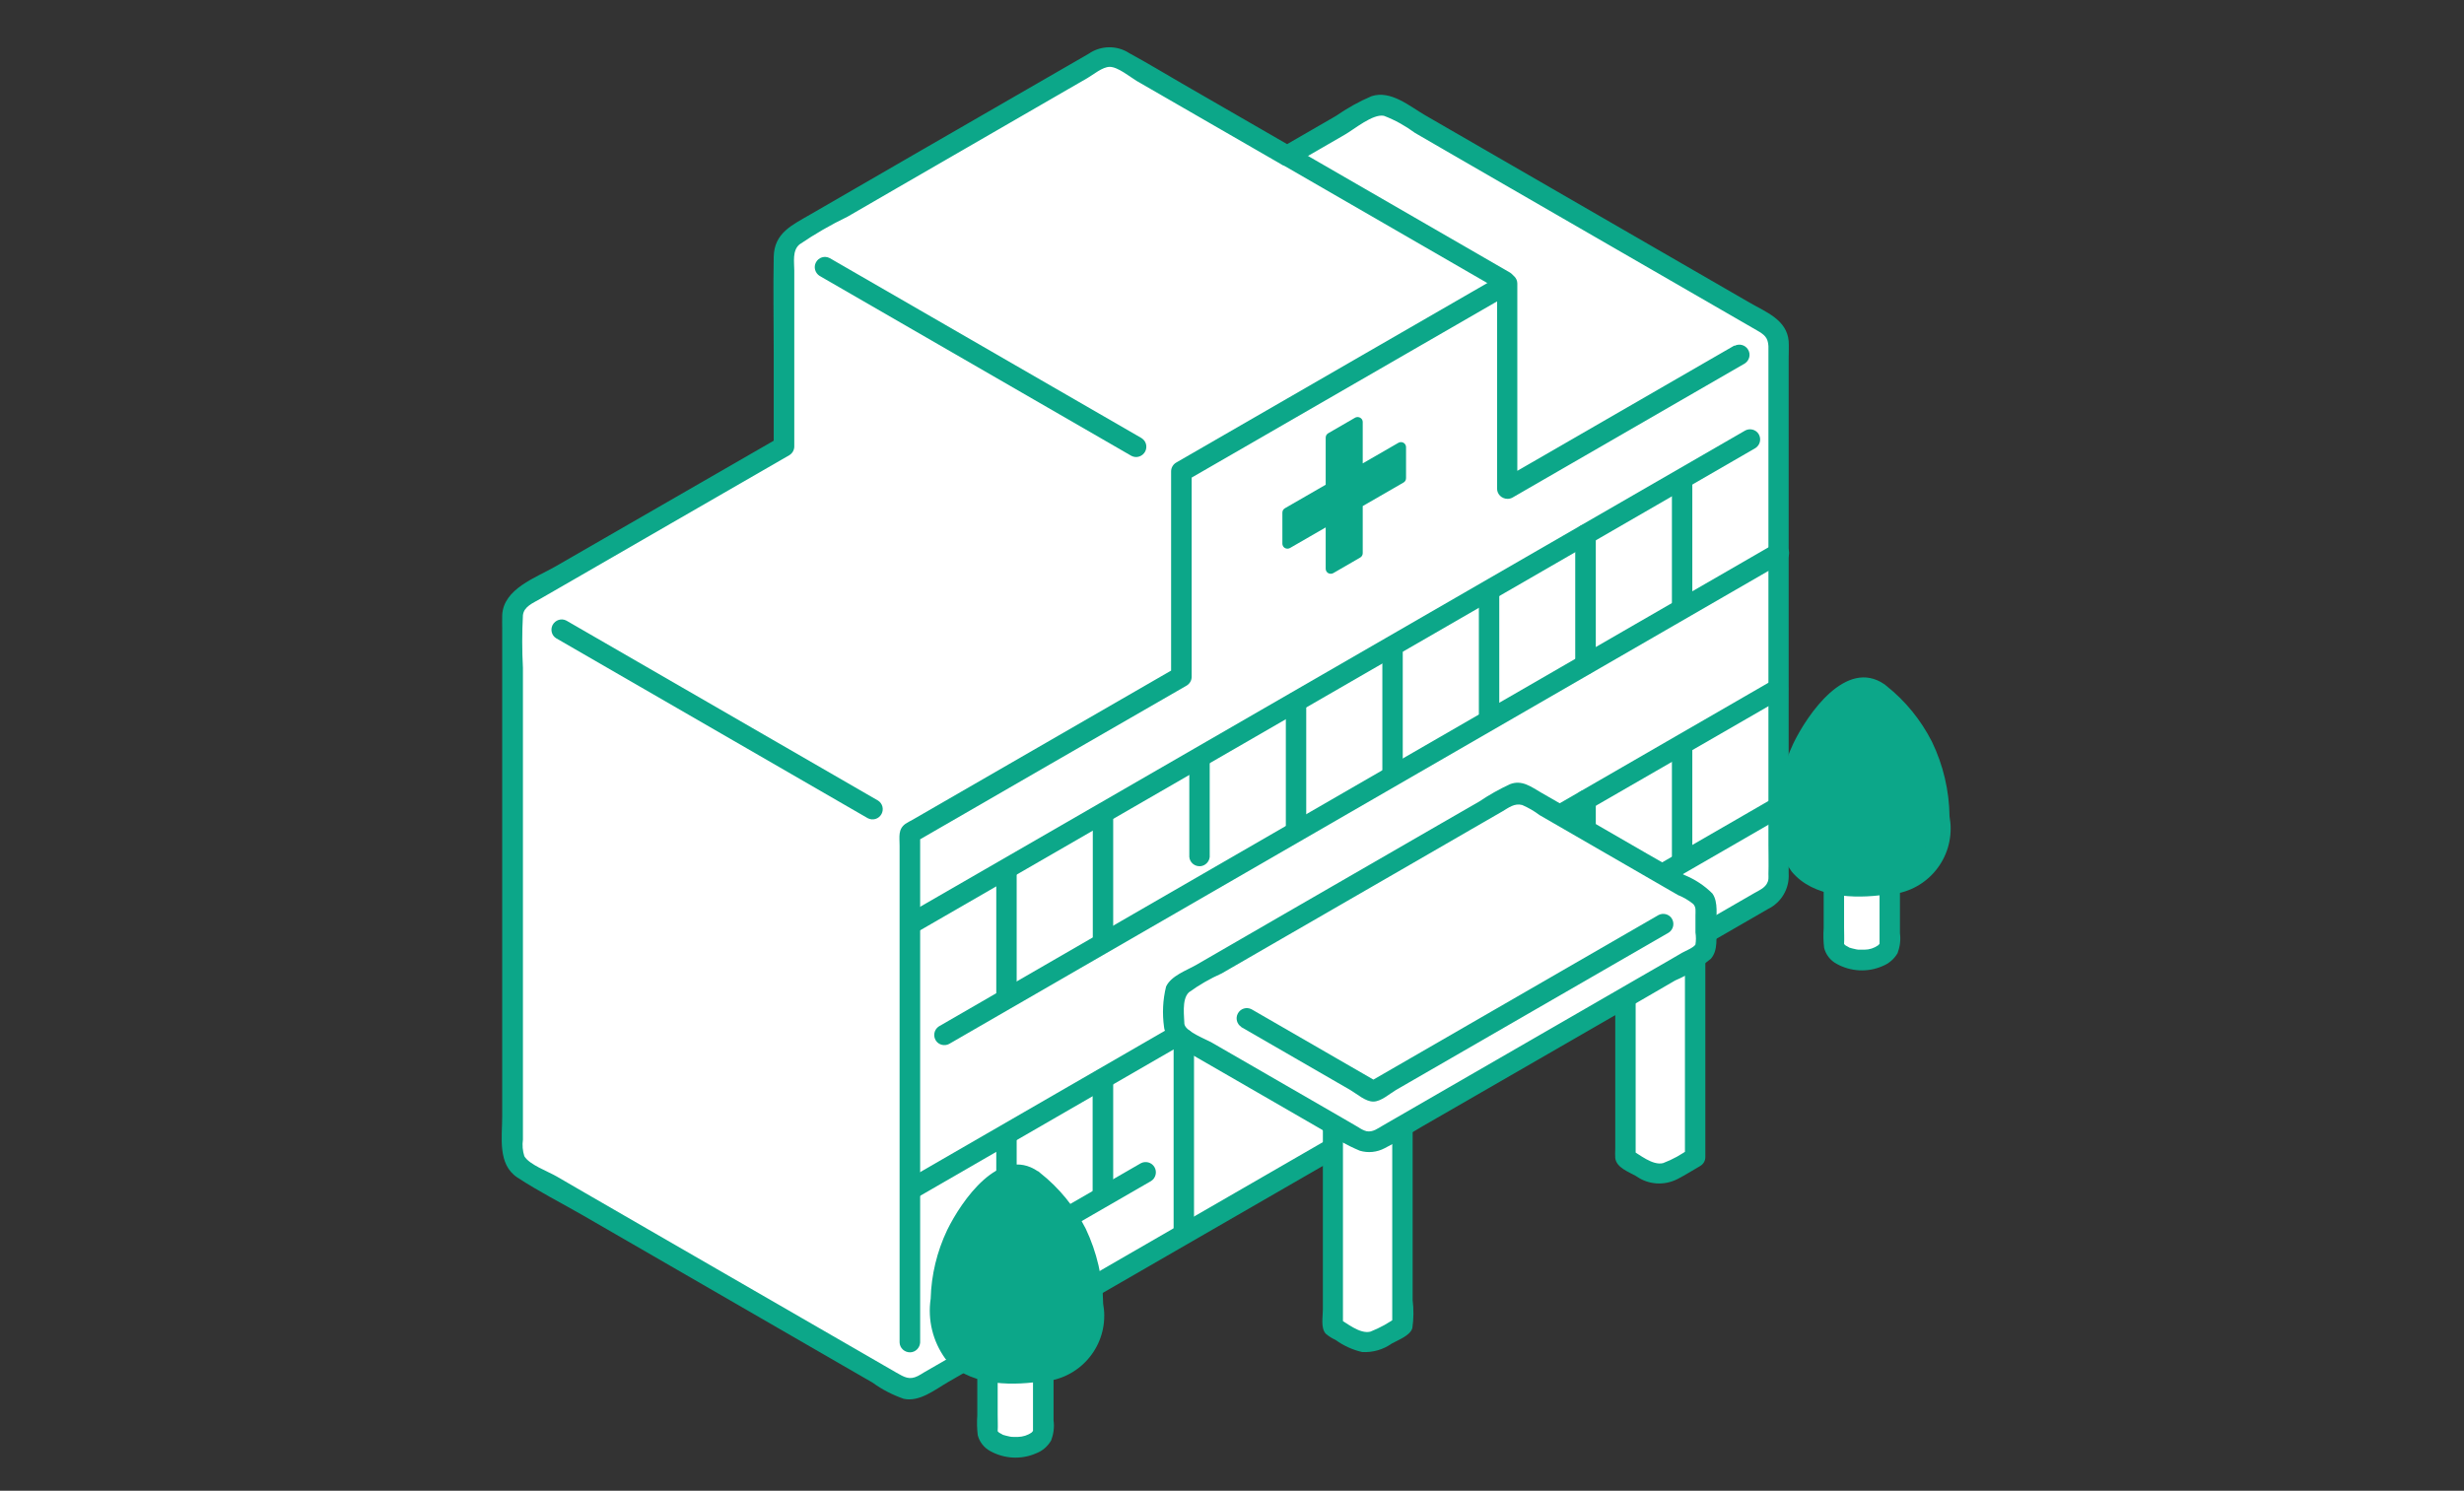 <?xml version="1.0" encoding="UTF-8"?><svg id="_レイヤー_2" xmlns="http://www.w3.org/2000/svg" viewBox="0 0 157 95"><rect x="0" y="0" width="157" height="95" fill="#333333" stroke="none"/><defs><style>.cls-1{fill:none;}.cls-2{fill:#fff;}.cls-3{fill:#0ca789;}</style></defs><g id="_レイヤー_10"><g id="_グループ_13104"><g id="_イラスト-病院について"><g id="_グループ_10382"><path id="_パス_46963" class="cls-2" d="M82.04,9.94l5.32-3.07c.4-.23,.9-.23,1.3,0,8.01,4.62,16.02,9.25,24.02,13.87,.4,.23,.65,.66,.65,1.12V56.02c0,.47-.25,.9-.65,1.13l-54.04,31.2c-.4,.23-.89,.23-1.29,0-8.01-4.62-16.01-9.24-24.01-13.87-.4-.23-.65-.66-.65-1.13V39.18c0-.47,.25-.9,.65-1.13l16.64-9.61v-12.3c0-.47,.25-.91,.66-1.15,7.56-4.36,14.62-8.44,19.43-11.22,.4-.23,.9-.23,1.3,0l10.66,6.16"/><path id="_パス_" class="cls-2" d="M57.98,88.73V53.1l17.29-9.99v-13.06l20.76-11.98v13.06l17.3-9.99V56.01c0,.47-.25,.9-.65,1.13l-54.7,31.58Z"/><path id="_パス_46964" class="cls-1" d="M75.42,71.73v-5.57c1.67,.96,6.42,3.7,9.52,5.49v1.51c-3.36,1.94-6.57,3.79-9.52,5.5v-6.94Z"/><path id="_パス_2" class="cls-1" d="M57.98,67.21v-8.31l44.96-25.96,10.39-6v8.31l-55.35,31.96Z"/><path id="_パス_3" class="cls-1" d="M57.98,83.37v-7.54l17.3-9.99v7.54l-13.63,7.87-3.67,2.12Z"/><path id="_パス_46965" class="cls-1" d="M99.37,51.93l6.53,3.77,7.42-4.29v-7.54l-13.96,8.06Z"/><path id="_パス_46966" class="cls-3" d="M110.51,22.02c-4.93,2.85-9.87,5.7-14.81,8.55l.98,.56v-13.06c0-.36-.3-.65-.67-.65-.11,0-.22,.03-.31,.08l-20.76,11.98c-.2,.12-.32,.33-.32,.56v13.07l.32-.56c-5.6,3.23-11.21,6.47-16.81,9.7-.15,.08-.3,.16-.44,.25-.48,.35-.37,.83-.37,1.39v31.66c.01,.36,.32,.64,.68,.63,.34-.01,.61-.29,.63-.63V53.11l-.32,.56c5.76-3.33,11.53-6.66,17.3-9.98,.2-.12,.32-.33,.32-.56v-13.07l-.32,.56c6.92-3.99,13.84-7.99,20.76-11.98l-.98-.56v13.06c0,.36,.3,.65,.67,.65,.11,0,.22-.03,.31-.08,4.93-2.85,9.87-5.7,14.81-8.55,.3-.2,.39-.6,.19-.9-.18-.28-.55-.38-.85-.22h0Z"/><path id="_パス_46967" class="cls-3" d="M58.31,59.47l41.66-24.05,11.89-6.87c.3-.2,.38-.6,.19-.9-.18-.28-.55-.37-.84-.22l-41.74,24.1-11.82,6.82c-.3,.19-.39,.6-.2,.9,.18,.29,.56,.39,.86,.23h0Z"/><path id="_パス_46968" class="cls-3" d="M64.78,63.66v-8.31c-.03-.36-.35-.62-.71-.59-.31,.03-.56,.28-.59,.59v8.31c.03,.36,.35,.62,.71,.59,.31-.03,.56-.28,.59-.59Z"/><path id="_パス_46969" class="cls-3" d="M113.01,34.69l-41.51,23.97-11.68,6.75c-.3,.2-.38,.6-.19,.9,.18,.28,.55,.37,.84,.22l41.51-23.97,11.69-6.75c.31-.18,.42-.58,.24-.89-.18-.31-.58-.42-.89-.24h0Z"/><path id="_パス_46970" class="cls-3" d="M70.93,60.11v-8.31c-.03-.36-.35-.62-.71-.59-.31,.03-.56,.28-.59,.59v8.31c.03,.36,.35,.62,.71,.59,.31-.03,.56-.28,.59-.59h0Z"/><path id="_パス_4" class="cls-3" d="M81.71,34.64v-1.97c0-.12,.06-.22,.16-.28l2.6-1.5v-3c0-.12,.06-.22,.16-.28l1.71-.99c.16-.09,.36-.03,.45,.12,.03,.05,.04,.1,.04,.16v2.63l2.27-1.31c.16-.09,.36-.04,.45,.12,.03,.05,.04,.11,.04,.16v1.97c0,.12-.06,.22-.16,.28l-2.6,1.5v3c0,.12-.06,.22-.16,.28l-1.71,.99c-.16,.09-.36,.04-.45-.12-.03-.05-.04-.11-.04-.16v-2.63l-2.27,1.31c-.16,.09-.36,.04-.45-.12-.03-.05-.04-.11-.04-.16Z"/><path id="_パス_46971" class="cls-3" d="M58.31,76.39c5.7-3.29,11.39-6.58,17.09-9.87,.3-.19,.39-.6,.2-.9-.18-.29-.56-.39-.86-.23-5.69,3.29-11.39,6.58-17.09,9.87-.3,.2-.39,.6-.19,.9,.18,.28,.55,.38,.85,.22h0Z"/><path id="_パス_46972" class="cls-3" d="M77.08,54.61v-6.24c-.03-.36-.35-.62-.71-.59-.31,.03-.56,.28-.59,.59v6.24c.03,.36,.35,.62,.71,.59,.31-.03,.56-.28,.59-.59Z"/><path id="_パス_46973" class="cls-3" d="M64.78,79.82v-7.54c-.03-.36-.35-.62-.71-.59-.31,.03-.56,.28-.59,.59v7.54c.03,.36,.35,.62,.71,.59,.31-.03,.56-.28,.59-.59Z"/><path id="_パス_46974" class="cls-3" d="M72.69,74.13l-11.94,6.89c-.3,.19-.39,.6-.2,.9,.18,.29,.56,.39,.86,.23l11.94-6.89c.3-.19,.39-.6,.2-.9-.18-.29-.56-.39-.86-.23Z"/><path id="_パス_46975" class="cls-3" d="M83.23,53.01v-8.31c-.03-.36-.35-.62-.71-.59-.31,.03-.56,.28-.59,.59v8.31c.03,.36,.35,.62,.71,.59,.31-.03,.56-.28,.59-.59Z"/><path id="_パス_46976" class="cls-3" d="M70.93,76.27v-7.54c-.01-.36-.32-.64-.68-.63-.34,.01-.61,.29-.63,.63v7.54c.01,.36,.32,.64,.68,.63,.34-.01,.61-.29,.63-.63Z"/><path id="_パス_46977" class="cls-3" d="M89.38,49.46v-8.31c-.03-.36-.35-.62-.71-.59-.31,.03-.56,.28-.59,.59v8.31c.03,.36,.35,.62,.71,.59,.31-.03,.56-.28,.59-.59h0Z"/><path id="_パス_46978" class="cls-3" d="M95.53,45.91v-8.31c-.03-.36-.35-.62-.71-.59-.31,.03-.56,.28-.59,.59v8.31c.03,.36,.35,.62,.71,.59,.31-.03,.56-.28,.59-.59Z"/><path id="_パス_46979" class="cls-3" d="M101.68,42.36v-8.31c-.01-.36-.32-.64-.68-.63-.34,.01-.61,.29-.63,.63v8.31c.01,.36,.32,.64,.68,.63,.34-.01,.61-.29,.63-.63Z"/><path id="_パス_46980" class="cls-3" d="M107.83,38.81v-8.31c-.03-.36-.35-.62-.71-.59-.31,.03-.56,.28-.59,.59v8.31c.03,.36,.35,.62,.71,.59,.31-.03,.56-.28,.59-.59h0Z"/><path id="_パス_46981" class="cls-3" d="M99.84,52.41c4.6-2.65,9.2-5.31,13.8-7.96,.3-.2,.38-.6,.19-.9-.18-.28-.55-.37-.84-.22-4.6,2.66-9.2,5.31-13.8,7.97-.3,.2-.38,.6-.19,.9,.18,.28,.55,.37,.84,.22Z"/><path id="_パス_46982" class="cls-3" d="M101.68,52.73v-1.75c-.01-.36-.32-.64-.68-.63-.34,.01-.61,.29-.63,.63v1.75c.01,.36,.32,.64,.68,.63,.34-.01,.61-.29,.63-.63Z"/><path id="_パス_46983" class="cls-3" d="M113,50.86c-2.43,1.4-4.86,2.8-7.29,4.21-.3,.19-.39,.6-.2,.9,.18,.29,.56,.39,.86,.23,2.43-1.4,4.86-2.81,7.29-4.21,.3-.2,.38-.6,.19-.9-.18-.28-.55-.37-.84-.22Z"/><path id="_パス_46984" class="cls-3" d="M107.83,54.85v-7.43c-.03-.36-.35-.62-.71-.59-.31,.03-.56,.28-.59,.59v7.43c.03,.36,.35,.62,.71,.59,.31-.03,.56-.28,.59-.59Z"/><path id="_パス_46985" class="cls-3" d="M72.74,27.92c-6.62-3.82-13.24-7.65-19.87-11.47-.32-.17-.71-.05-.88,.27-.16,.3-.06,.67,.23,.86,6.62,3.82,13.24,7.65,19.87,11.47,.32,.17,.71,.04,.88-.28,.15-.3,.06-.66-.22-.84Z"/><path id="_パス_46986" class="cls-3" d="M96.23,17.38l-13.87-8.01c-.32-.17-.71-.05-.88,.27-.16,.3-.06,.67,.22,.85l13.87,8.01c.32,.17,.71,.04,.88-.28,.15-.3,.06-.66-.22-.84Z"/><path id="_パス_46987" class="cls-3" d="M55.95,51.02c-6.62-3.82-13.24-7.65-19.86-11.47-.32-.17-.71-.04-.88,.28-.15,.3-.06,.66,.22,.84l19.86,11.47c.32,.17,.71,.05,.88-.27,.16-.3,.06-.67-.22-.85Z"/><path id="_パス_46988" class="cls-3" d="M82.37,10.5l3.32-1.92c.6-.34,1.78-1.34,2.49-1.2,.71,.27,1.37,.64,1.98,1.09l1.95,1.13,4.05,2.34c5.26,3.04,10.52,6.08,15.78,9.11,.49,.28,.71,.46,.74,1.01,0,.17,0,.35,0,.53v31.23c0,.62,.02,1.25,0,1.88,0,.1,.01,.21,0,.31-.06,.51-.51,.68-.91,.91l-1.75,1.01-13.47,7.78-24.81,14.32-8.84,5.11-2.97,1.71-1.04,.6c-.13,.08-.27,.17-.41,.24-.54,.27-.86,.07-1.37-.22-5.26-3.04-10.52-6.07-15.78-9.11l-4.05-2.34-1.81-1.05c-.53-.31-1.75-.75-2.06-1.29-.11-.34-.14-.7-.09-1.06v-30.06c-.06-1.12-.06-2.24,0-3.36,.07-.56,.65-.77,1.09-1.03l2.17-1.25,6.15-3.55,7.56-4.36c.2-.12,.32-.33,.32-.56v-11.2c0-.55-.14-1.29,.34-1.68,.97-.66,1.99-1.25,3.05-1.76l3.23-1.87,10.87-6.28,1.18-.68c.38-.22,.97-.72,1.43-.72,.52,0,1.3,.65,1.72,.9l1.96,1.13,7.3,4.21c.32,.17,.71,.05,.88-.27,.16-.3,.06-.67-.22-.85l-7.02-4.05c-1.12-.65-2.23-1.32-3.37-1.94-.79-.52-1.82-.5-2.6,.04l-10.97,6.33-6.71,3.88c-1.2,.7-2.35,1.19-2.38,2.73-.04,2.03,0,4.06,0,6.1v5.99l.32-.56-14.23,8.2c-1.25,.72-3.3,1.41-3.39,3.09-.01,.3,0,.6,0,.89v31.06c0,1.33-.31,3.06,.97,3.9,1.34,.88,2.8,1.62,4.19,2.42l4.19,2.42,8.24,4.76,4.05,2.34,1.96,1.13c.6,.44,1.27,.78,1.98,1.03,1.01,.22,1.99-.58,2.82-1.06l7.13-4.11,24.09-13.9,14.08-8.13,6.95-4.01c.86-.42,1.38-1.31,1.32-2.27V22.84c0-.36,.02-.74,0-1.1-.12-1.37-1.45-1.85-2.5-2.46l-8.24-4.76-8.24-4.76-4.19-2.42c-1-.58-2.18-1.61-3.41-1.21-.8,.34-1.56,.77-2.27,1.26l-3.41,1.97c-.3,.2-.38,.6-.19,.9,.18,.28,.55,.37,.84,.22h0Z"/><path id="_パス_5" class="cls-2" d="M87.09,85.77l2.28-1.32v-13.37l-2.15-1.24-2.28,1.32v13.37l2.15,1.24"/><path id="_パス_6" class="cls-2" d="M105.72,75.05l2.28-1.32v-13.38l-2.15-1.24-2.28,1.32v13.37l2.15,1.24"/><path id="_パス_46989" class="cls-3" d="M84.29,71.65v11.81c0,.45-.15,1.18,.19,1.54,.19,.16,.4,.29,.62,.39,.51,.37,1.08,.63,1.69,.77,.67,.04,1.34-.15,1.89-.54,.39-.22,1.17-.5,1.31-.98,.09-.6,.09-1.2,.02-1.8v-11.1c-.03-.36-.35-.62-.71-.59-.31,.03-.56,.28-.59,.59v12.73l.32-.56c-.52,.39-1.1,.71-1.71,.95-.67,.17-1.51-.55-2.07-.87l.32,.56v-12.88c-.03-.36-.35-.62-.71-.59-.31,.03-.56,.28-.59,.59h0Z"/><path id="_パス_46990" class="cls-3" d="M102.92,63.53v9.66c-.01,.2-.01,.41,0,.61,.08,.62,.85,.87,1.33,1.15,.77,.55,1.78,.62,2.63,.19,.5-.26,.98-.56,1.46-.84,.2-.12,.32-.33,.32-.56v-12.76c-.03-.36-.35-.62-.71-.59-.31,.03-.56,.28-.59,.59v12.76l.32-.56c-.53,.39-1.1,.71-1.71,.94-.67,.17-1.51-.55-2.07-.87l.32,.56v-10.28c-.03-.36-.35-.62-.71-.59-.31,.03-.56,.28-.59,.59h0Z"/><path id="_パス_46991" class="cls-2" d="M75.04,65.93l-.22-.13v-2.78l21.89-12.64,11.96,6.91v3.29c-7.15,4.13-14.3,8.25-21.45,12.38l-.22-.12-11.97-6.9Z"/><path id="_パス_46992" class="cls-3" d="M75.47,65.43c0-.62-.2-1.73,.28-2.19,.66-.48,1.36-.88,2.1-1.21l4.05-2.34,7.97-4.6,3.91-2.26,1.96-1.13c.39-.23,.76-.53,1.25-.4,.39,.17,.76,.38,1.1,.64l7.86,4.54,.97,.56c.35,.14,.67,.33,.97,.57,.19,.22,.14,.41,.14,.73v1.08c.04,.26,.04,.52,0,.77-.1,.19-.66,.42-.84,.52l-.84,.49-2.1,1.21-4.07,2.35-7.99,4.61-4.07,2.35c-.33,.19-.64,.44-1.04,.37-.19-.05-.36-.14-.52-.25l-1.05-.61-5.68-3.28-2.6-1.5c-.38-.22-1.68-.71-1.76-1.18-.15-.82-1.4-.47-1.26,.35,.15,.85,.98,1.16,1.65,1.54l2.36,1.36,6.01,3.47c.76,.53,1.56,.98,2.41,1.34,.53,.16,1.1,.1,1.59-.16,.82-.41,1.59-.92,2.38-1.38l9.4-5.42,4.49-2.59,2.24-1.3c.82-.35,1.58-.82,2.27-1.38,.48-.54,.34-1.4,.34-2.07,0-.63,.15-1.55-.24-2.09-.51-.51-1.12-.91-1.79-1.18l-2.36-1.35-4.55-2.63-2.21-1.27c-.64-.37-1.22-.83-1.98-.54-.69,.32-1.35,.69-1.97,1.11l-2.38,1.37-10.48,6.05-5.17,2.99c-.61,.35-1.6,.69-1.92,1.38-.21,.84-.25,1.72-.13,2.58,.02,.36,.33,.64,.69,.62,.33-.02,.6-.28,.62-.62Z"/><path id="_パス_46993" class="cls-3" d="M79.07,65.44l6.98,4.03c.41,.24,.95,.73,1.45,.73s1.04-.5,1.45-.74l3.5-2.02,13.88-8.01c.3-.2,.38-.6,.19-.9-.18-.28-.55-.37-.84-.22l-18.5,10.68h.66l-8.09-4.67c-.32-.17-.71-.05-.88,.27-.16,.3-.06,.67,.22,.85h0Z"/><path id="_パス_46994" class="cls-3" d="M76.08,78.66v-12.5c-.03-.36-.35-.62-.71-.59-.31,.03-.56,.28-.59,.59v12.5c.03,.36,.35,.62,.71,.59,.31-.03,.56-.28,.59-.59Z"/><path id="_パス_46995" class="cls-2" d="M120.41,56.31c0,1.23,0,2.85,0,3.82,0,.57-.79,1.04-1.77,1.04s-1.79-.48-1.79-1.04c0-.99,0-2.61,0-3.85"/><path id="_パス_46996" class="cls-3" d="M119.76,56.31c0,.83,0,1.66,0,2.49,0,.36,0,.73,0,1.09v.25c0,.05-.03,.09,0-.03-.02,.06-.03,.03,0,.01,.05-.02,0-.01-.02,.04-.04,.06,.02-.02,.03-.03-.02,.03-.05,.05-.07,.08-.1,.12,.05-.02-.03,.03-.25,.18-.56,.28-.87,.28-.1,0-.2,0-.29,0-.08,0-.15,0-.23-.02-.09-.02-.17-.04-.26-.06l-.14-.04c-.09-.03-.02,0-.07-.03-.07-.04-.13-.07-.2-.11-.02-.01-.09-.08-.01,0-.03-.03-.05-.05-.08-.08,0-.01-.06-.08-.02-.02s-.01-.02-.02-.04l.02,.04c0-.16-.02,.15,0-.02,.02-.34,0-.69,0-1.03,0-.94,0-1.88,0-2.81-.03-.36-.35-.62-.71-.59-.31,.03-.56,.28-.59,.59,0,.95,0,1.9,0,2.85-.03,.42-.02,.84,.03,1.26,.11,.43,.4,.8,.79,1.01,.9,.5,1.98,.56,2.92,.15,.41-.16,.75-.45,.97-.83,.15-.4,.21-.84,.15-1.27,0-1.06,0-2.11,0-3.17-.01-.36-.32-.64-.68-.63-.34,.01-.61,.29-.63,.63h0Z"/><path id="_パス_46997" class="cls-3" d="M119.73,44.16c-.6-.46-1.44-.46-2.04,0-1.41,1.11-2.51,2.57-3.17,4.24-.21,.5-.36,1.03-.47,1.56-.08,.51-.14,1.03-.16,1.54-.12,.91-.05,1.83,.22,2.71,.29,.74,.85,1.35,1.56,1.72,.97,.36,2,.55,3.04,.55,1.04-.02,2.07-.2,3.04-.55,.71-.36,1.26-.98,1.56-1.72,.27-.88,.34-1.8,.22-2.71-.02-.52-.08-1.03-.16-1.54-.1-.53-.26-1.06-.47-1.56-.66-1.67-1.76-3.13-3.17-4.24Z"/><path id="_パス_46998" class="cls-3" d="M120.06,43.6c-2.43-1.66-4.87,1.89-5.78,3.75-.65,1.37-1.01,2.86-1.05,4.37-.2,1.34,.13,2.71,.93,3.82,1.38,1.67,3.99,1.75,5.97,1.47,2.32-.02,4.18-1.92,4.16-4.24,0-.25-.03-.49-.07-.73-.02-1.65-.4-3.28-1.12-4.77-.7-1.38-1.69-2.6-2.9-3.56-.65-.51-1.58,.4-.92,.92,1.78,1.36,3.01,3.32,3.47,5.51,.35,1.94,.54,4.79-1.85,5.4-1.56,.44-3.21,.4-4.75-.11-.94-.41-1.57-1.31-1.62-2.34-.11-1.18,0-2.37,.29-3.52,.34-1.22,.92-2.36,1.72-3.35,.65-.82,1.75-2.26,2.88-1.49,.69,.48,1.35-.65,.66-1.12Z"/><path id="_パス_46999" class="cls-2" d="M66.47,87.35c0,1.23,0,2.85,0,3.82,0,.57-.79,1.04-1.77,1.04s-1.79-.48-1.79-1.04c0-.99,0-2.61,0-3.85"/><path id="_パス_47000" class="cls-3" d="M65.82,87.35c0,.83,0,1.66,0,2.49v1.09c0,.08,0,.16,0,.25,0,.05-.03,.09,0-.03-.02,.06-.03,.03,0,.01,.05-.02,0,0-.02,.04-.04,.06,.02-.02,.03-.02-.02,.03-.05,.05-.07,.08-.1,.12,.05-.02-.03,.03-.25,.18-.55,.27-.86,.28-.1,0-.19,0-.29,0-.08,0-.15,0-.23-.02-.09-.02-.17-.04-.26-.06-.05-.01-.09-.03-.14-.04-.09-.03-.02,0-.07-.03-.07-.04-.13-.07-.2-.11-.02-.01-.09-.08-.01,0-.03-.02-.05-.05-.08-.08-.01,0-.06-.08-.02-.02s-.01-.02-.02-.04c-.03-.07,.02,.04,.02,.04,0-.16-.02,.15,0-.02,.02-.34,0-.69,0-1.03,0-.94,0-1.88,0-2.81-.03-.36-.35-.62-.71-.59-.31,.03-.56,.28-.59,.59,0,.95,0,1.9,0,2.85-.03,.42-.02,.84,.03,1.26,.11,.43,.4,.8,.79,1.01,.9,.5,1.98,.56,2.92,.15,.41-.15,.75-.45,.97-.83,.15-.4,.21-.84,.15-1.27,0-1.06,0-2.11,0-3.17-.03-.36-.35-.62-.71-.59-.31,.03-.56,.28-.59,.59h0Z"/><path id="_パス_47001" class="cls-3" d="M65.8,75.2c-.6-.46-1.44-.46-2.04,0-1.41,1.11-2.51,2.57-3.17,4.24-.21,.5-.36,1.03-.47,1.56-.08,.51-.14,1.03-.16,1.54-.12,.91-.05,1.83,.22,2.71,.29,.74,.85,1.35,1.56,1.72,.97,.36,2,.55,3.04,.55,1.04-.02,2.07-.2,3.04-.55,.71-.36,1.26-.98,1.56-1.72,.27-.88,.34-1.8,.22-2.71-.02-.52-.08-1.03-.16-1.54-.1-.53-.26-1.06-.47-1.56-.66-1.67-1.76-3.13-3.17-4.24Z"/><path id="_パス_47002" class="cls-3" d="M66.13,74.64c-2.43-1.66-4.87,1.89-5.78,3.75-.65,1.37-1.01,2.86-1.05,4.37-.2,1.34,.13,2.71,.93,3.82,1.38,1.67,3.99,1.75,5.97,1.47,2.32-.02,4.18-1.92,4.16-4.24,0-.25-.03-.49-.07-.73-.02-1.65-.4-3.28-1.11-4.78-.7-1.38-1.69-2.6-2.91-3.56-.65-.51-1.58,.4-.92,.92,1.78,1.36,3.01,3.32,3.47,5.51,.35,1.94,.54,4.79-1.85,5.4-1.56,.44-3.21,.4-4.75-.11-.94-.41-1.57-1.31-1.62-2.34-.11-1.18,0-2.37,.29-3.52,.34-1.22,.92-2.36,1.72-3.35,.65-.82,1.75-2.26,2.88-1.49,.69,.48,1.35-.65,.66-1.12Z"/></g></g><rect id="_長方形_24027" class="cls-1" width="157" height="95"/></g></g></svg>